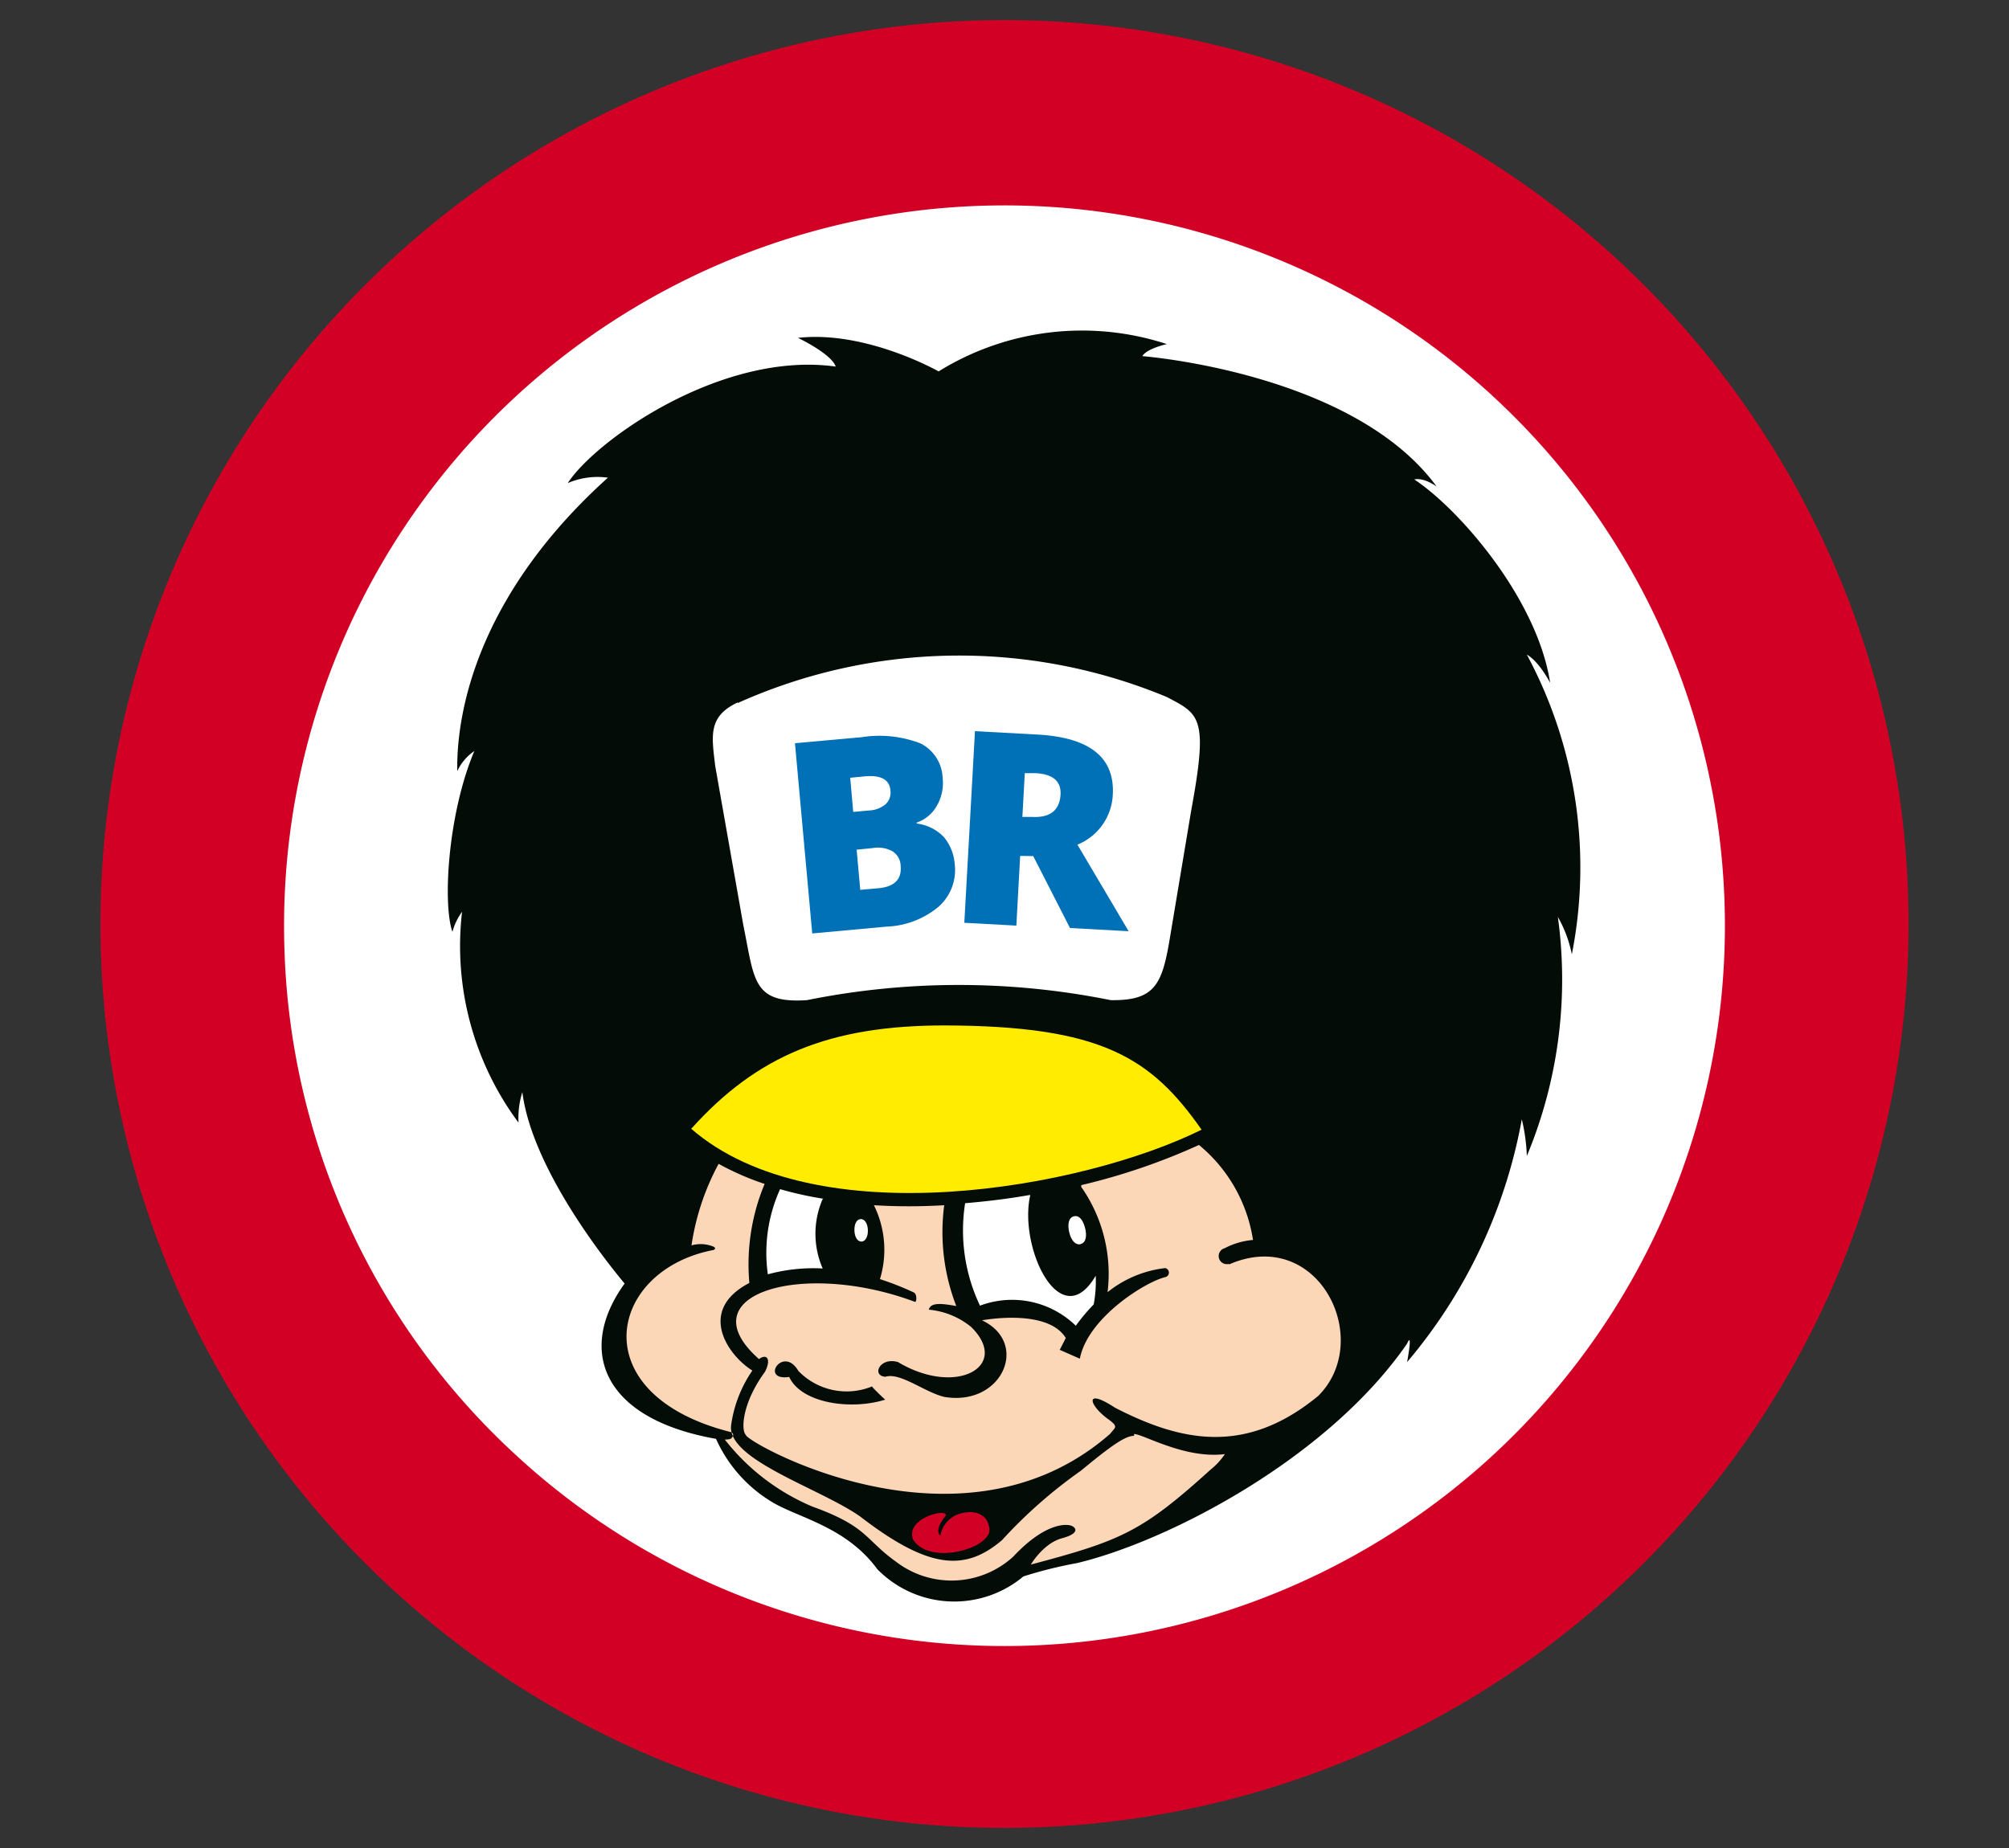<svg id="br" xmlns="http://www.w3.org/2000/svg" viewBox="0 0 100 92"><rect x="0" y="0" width="100" height="92" fill="#333333" stroke="none"/><defs><style>.cls-1{fill:#d30025;}.cls-2{fill:#fff;}.cls-3{fill:#030c07;}.cls-4{fill:#fbd6b7;}.cls-5{fill:#ffec00;}.cls-6{fill:#0070b7;}</style></defs><title>Tegnebræt 1</title><path class="cls-1" d="M50,1A45,45,0,1,0,95,46,45,45,0,0,0,50,1"/><path class="cls-2" d="M14.16,47.3a35.86,35.86,0,1,1,11.37,25,35.63,35.63,0,0,1-11.37-25"/><path class="cls-3" d="M77.51,45.41A22.84,22.84,0,0,1,76,57.55a9.41,9.41,0,0,0-.25-1.83h0a25.83,25.83,0,0,1-5.71,12.09c.3-1.68,0-.92,0-.92-4,5.79-12,9.88-16.45,10.93a21.16,21.16,0,0,0-2.65.66,5.36,5.36,0,0,1-7.27-.36c-1.54-2.1-3.87-2.54-5.2-3.32a7,7,0,0,1-2.83-3.17c-5.69-1-6.93-4.44-4.55-7.73-1.93-2.33-4.68-6.3-5.09-9.53a4.3,4.3,0,0,0-.19,1.52A14.74,14.74,0,0,1,23,45.39a3.07,3.07,0,0,0-.48,1c-.49-1.39-.23-5.87,1.09-9a2.48,2.48,0,0,0-.85,1c-.05-3.45,1.38-9.1,7.5-14.61a3.77,3.77,0,0,0-2,.27c1.41-2.16,7.69-6.59,13.34-5.8-.22-.64-1.88-1.43-1.88-1.43,3.4-.38,7,1.67,7,1.67a13.55,13.55,0,0,1,11.36-1.36s-1,.22-1.22.6c0,0,10.48.8,14.65,6.49-.71-.49-1.11-.35-1.11-.35,2.2,1.45,6.11,5.91,6.76,10.12-.64-1.17-1.16-1.4-1.16-1.4a22.38,22.38,0,0,1,2.24,14.92,6.19,6.19,0,0,0-.82-2.07"/><path class="cls-1" d="M45.43,76.59c-.33-1.1,2-1.57,1.6-1.07-.24.27-.46.74-.22.93a1.37,1.37,0,0,1,.87-1.06c.83-.29,1.54,0,1.57.78,0,.93-3,1.79-3.81.46Z"/><path class="cls-4" d="M53.81,59h0Z"/><path class="cls-4" d="M56.45,71.48c-.44,0-1.14.49-2.65,1.74a24,24,0,0,0-3.92,3.45c-1.83,1.56-3.62,1.48-7.06-1.17-2-1.41-6.61-2.81-6.43-4.53a6.33,6.33,0,0,1,1.06-2.74c-1.23-.76-2.77-3-.15-4.36a10.39,10.39,0,0,1,.76-4.93v0a13.62,13.62,0,0,1-2.29-1A12.29,12.29,0,0,0,34.42,62a1.68,1.68,0,0,1,1.09.06c.19.1,0,.17,0,.17-5.24,1-6.57,7.18.85,9.06.05,0,.19.09.11.22s-.09.14-.39.16A10.92,10.92,0,0,0,40.43,75c2.77,1,2.61,1.63,4.16,2.74a4.55,4.55,0,0,0,5.84-.24c1.6-1.71,2.64-1.63,2.88-1.55s.48.38-.45.63-1.55,1.31-1.55,1.31c4.48-1.19,5.52-1.62,8.94-4.72a3.41,3.41,0,0,0,.72-.78c-2,.25-4.07-1-4.52-1"/><path class="cls-4" d="M35.76,57.92h0Z"/><path class="cls-4" d="M61.17,62.92a.4.4,0,0,1-.21-.78,3.7,3.7,0,0,1,1.41-.41A7.62,7.62,0,0,0,59.68,57h0a31.54,31.54,0,0,1-5.86,2l0,.09a7.54,7.54,0,0,1,1.31,5.24A5.6,5.6,0,0,1,58,63.13a.23.23,0,0,1,0,.45c-.95.22-3.85,2-4.25,4.06l-1-.44c.18-.35.3-.59.3-.59-.92-1.5-4.17-.88-4.17-.88,2.39,1.13,1,4.31-1.89,3.81-1-.25-2.18-1.23-2.92-1-.7-.05-.28-1,.63-.73,2.91,1.74,5.62.2,3.64-1.75a3.89,3.89,0,0,0-2.11-.86c.1-.35.56-.33,1.37-.18A10.19,10.19,0,0,1,47,60h0a29.29,29.29,0,0,1-3.5,0,5,5,0,0,1,.3,3.68,14.63,14.63,0,0,1,1.68.66c.18.08.15.5.06.47-5.6-2.1-11.41-.37-7.76,2.85.39-.29.62,0,.3.63-1.16,1.58-1.2,2.93-.95,3.15-.05.32,10.68,6.46,18.13-.06.24-.33.46-.33-.14-.76-.92-.68-1.16-1.55.38-.54,3.32,1.71,6.53,2.37,10.12-.59,2.79-2.79,0-8.48-4.45-6.54m-21.89,5.6c-1.48.21-.3-1.6.46-.3a3.34,3.34,0,0,0,3.67.77c0,.06.65.66.65.66-1.73.54-4.19.17-4.78-1.14"/><path class="cls-5" d="M34.39,56.18c6.18,5.39,19.49,3,25.42.06h0c-2.52-3.6-5-5.17-12.79-5.19-5.72,0-9.32,1.49-12.6,5.13Z"/><path class="cls-2" d="M53.79,61.93c.27-.06.32-.42.22-.8s-.28-.64-.55-.58-.33.4-.24.79.3.66.57.6"/><path class="cls-2" d="M42.88,61.81c.2,0,.33-.26.32-.57s-.15-.56-.36-.55-.32.26-.31.57.14.55.35.55"/><path class="cls-2" d="M51.26,59.49c-1.07.19-2.16.32-3.22.41h0a8.72,8.72,0,0,0,.74,5.1,4.55,4.55,0,0,1,4.77,1,9.22,9.22,0,0,1,.89-1.06,6.23,6.23,0,0,0,.1-1.43c-1.75,3-3.85-1.4-3.26-4Z"/><path class="cls-2" d="M41,59.68a17.53,17.53,0,0,1-2.17-.48h0a7.68,7.68,0,0,0-.61,4.24,8.57,8.57,0,0,1,2.73-.29,4.33,4.33,0,0,1,0-3.46"/><path class="cls-2" d="M36.72,35a26.9,26.9,0,0,1,21.36-.3c1.64.86,2.07,1,1.22,5.61l-1.1,6.58c-.37,2.12-.74,2.94-2.92,2.9a38.19,38.19,0,0,0-15.11,0c-2.72.18-2.61-1-3.17-3.73l-1.4-7.93c-.17-1.47-.38-2.46,1.12-3.16"/><path class="cls-6" d="M39.57,37l3.32-.3a5.68,5.68,0,0,1,2.93.31,2,2,0,0,1,1.1,1.71,2.27,2.27,0,0,1-.29,1.4,1.83,1.83,0,0,1-1,.83V41a2.23,2.23,0,0,1,1.35.67A2.37,2.37,0,0,1,47.52,43a2.44,2.44,0,0,1-.79,2.13,4.28,4.28,0,0,1-2.59,1l-3.71.34Zm2.9,3.42.77-.07a1.41,1.41,0,0,0,.84-.31.8.8,0,0,0,.24-.7q-.07-.8-1.28-.69l-.72.07Zm.17,1.88.18,2,.9-.08q1.21-.11,1.11-1.13a.88.88,0,0,0-.39-.7,1.49,1.49,0,0,0-1-.17Z"/><path class="cls-6" d="M50.78,42.61l-.19,3.47L48,45.94l.53-9.54,3.13.17q3.89.22,3.73,3a2.82,2.82,0,0,1-1.76,2.48l2.55,4.31-2.92-.16-1.83-3.58Zm.11-1.94.48,0q1.35.07,1.42-1.12.05-1-1.27-1.06l-.51,0Z"/></svg>